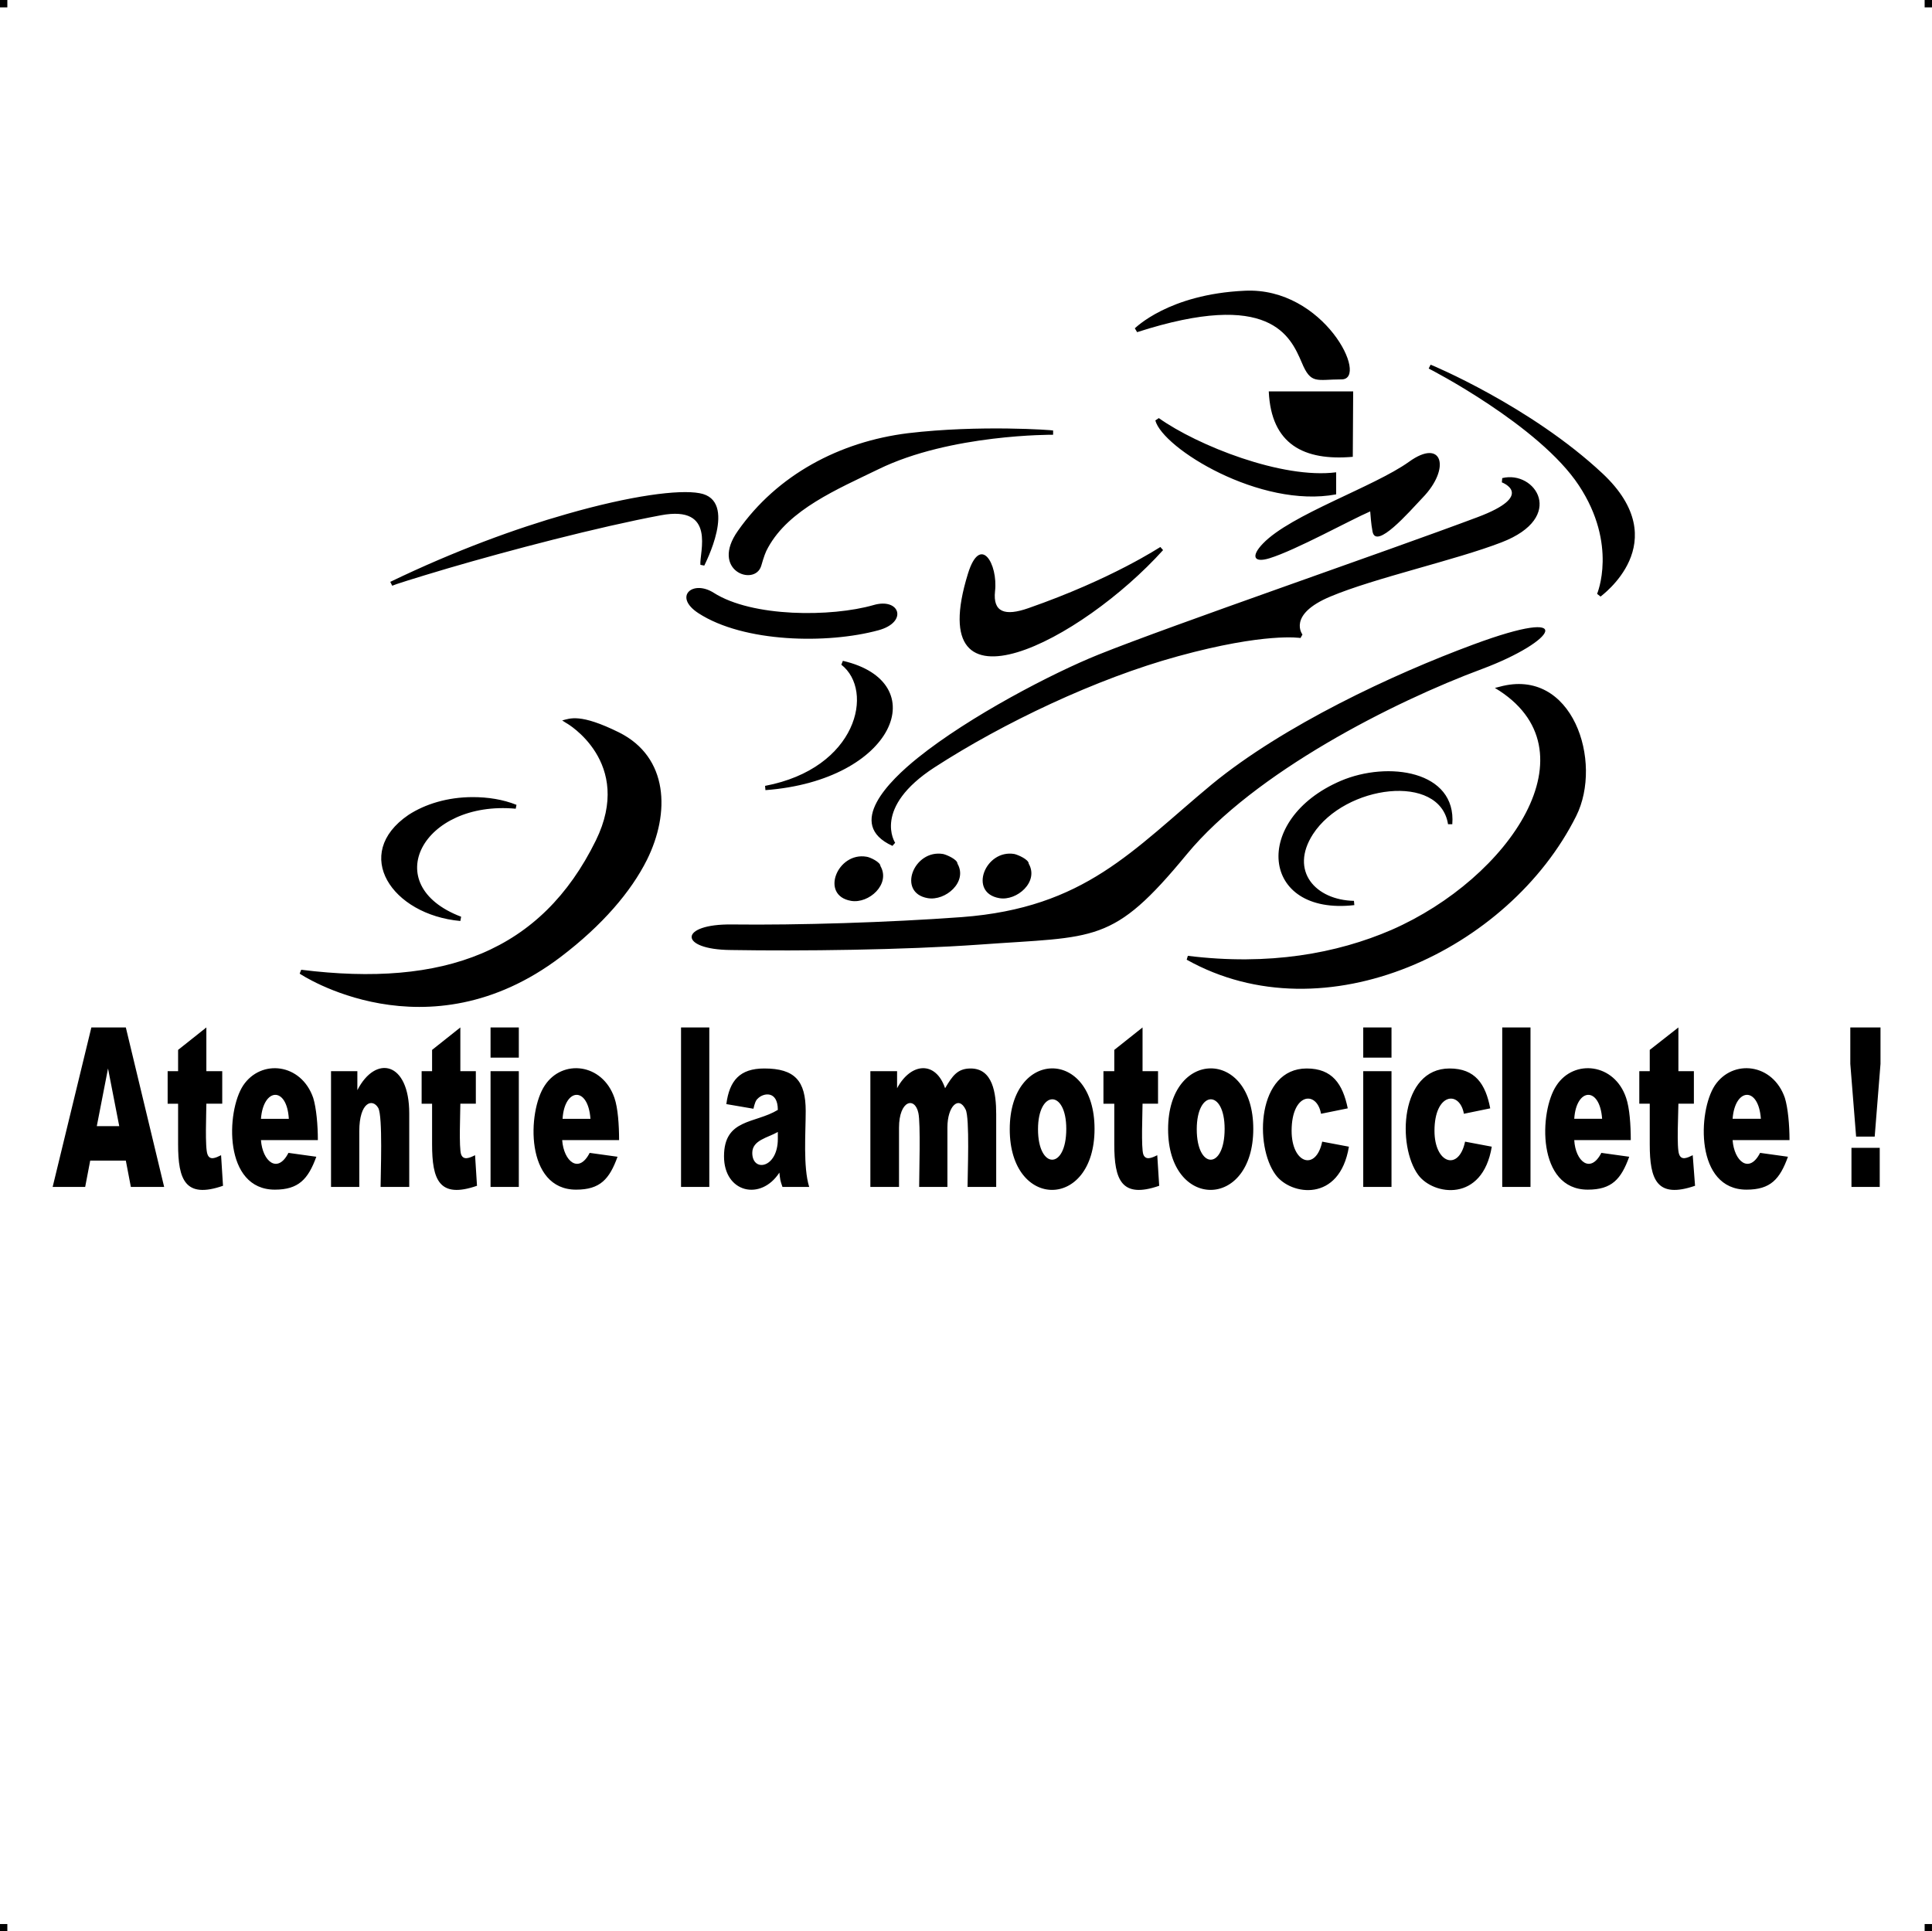 <?xml version="1.0" encoding="UTF-8"?> <!-- Creator: CorelDRAW X7 --> <?xml-stylesheet href="respect-moto-v1.css" type="text/css"?> <svg xmlns="http://www.w3.org/2000/svg" xmlns:xlink="http://www.w3.org/1999/xlink" xml:space="preserve" width="4.994in" height="4.993in" version="1.1" style="shape-rendering:geometricPrecision; text-rendering:geometricPrecision; image-rendering:optimizeQuality; fill-rule:evenodd; clip-rule:evenodd" viewBox="0 0 4990 4989"> <g id="Layer_x0020_1">  <g id="_624770544"> <rect class="fil0" width="18.958" height="19.065"></rect> <rect class="fil0" x="4971" width="18.958" height="19.065"></rect> <rect class="fil0" y="4970" width="18.958" height="19.065"></rect> <rect class="fil0" x="4971" y="4970" width="18.958" height="19.065"></rect> </g> <path class="fil1" d="M3065 2479l3 -10c209,26 385,-6 526,-67 304,-133 533,-466 267,-625l12 -3c189,-52 268,194 198,334 -173,346 -649,571 -1006,371zm-1174 -91c170,2 402,-5 593,-19 319,-24 441,-173 646,-343 185,-152 467,-284 675,-361 275,-102 213,-8 23,63 -229,85 -588,267 -763,479 -192,233 -233,211 -535,233 -197,14 -462,17 -642,14 -137,-1 -135,-68 3,-66zm766 -157c27,47 -31,97 -76,89 -81,-14 -36,-127 39,-114 9,2 37,14 37,25zm-184 0c27,47 -31,97 -77,89 -80,-14 -36,-127 40,-114 9,2 37,14 37,25zm-199 6c27,47 -30,98 -76,90 -81,-14 -35,-127 40,-114 9,1 36,14 36,24zm1804 -983c-102,-155 -387,-302 -388,-302l5 -10c1,0 258,107 444,281 191,179 -5,317 -5,318l-9 -7c0,0 54,-127 -47,-280zm-1358 -131c-1,0 -265,-2 -451,89 -107,52 -231,104 -285,202 -7,12 -11,24 -18,48l0 0c-17,54 -133,12 -60,-91 101,-144 262,-230 439,-252 185,-22 375,-8 375,-7l0 11zm-1563 345c-91,27 -138,42 -144,45l-5 -10c168,-81 325,-138 455,-175 167,-48 291,-64 344,-54 101,18 12,186 12,187l-10 -2c-3,-31 42,-155 -102,-128 -161,30 -393,91 -550,137zm686 63c100,64 305,63 413,32 68,-20 90,44 13,65 -132,36 -348,32 -465,-44 -66,-43 -15,-87 39,-53zm727 -4c-6,55 26,65 86,44 218,-76 340,-158 341,-158l7 8c-211,234 -624,449 -504,61 32,-104 78,-25 70,45zm-594 503c238,-45 283,-246 197,-313l4 -10c237,55 134,309 -200,334l-1 -11zm438 -48c-162,105 -102,195 -102,195l-7 8c-123,-56 -7,-169 65,-227 134,-108 350,-220 467,-267 189,-76 742,-266 979,-355 152,-57 63,-90 63,-90l1 -11c85,-21 167,101 -2,166 -119,46 -328,92 -442,140 -112,47 -72,98 -72,98l-5 9c-1,0 -90,-15 -316,47 -212,58 -453,173 -629,287zm1131 -609c-4,-21 -5,-41 -6,-52 -53,23 -192,100 -260,121l0 0c-42,13 -48,-6 -17,-38 72,-75 286,-146 377,-211 87,-63 109,17 35,93 -35,37 -120,135 -129,87zm-614 -525c1,0 86,-88 284,-97 205,-10 322,229 250,229 -65,0 -79,14 -103,-44 -29,-67 -81,-189 -425,-78l-6 -10zm352 163l212 0 -1 169c-126,11 -211,-32 -217,-169l6 0zm168 215l0 51c-196,37 -448,-119 -467,-191l9 -6c100,71 319,158 458,140l0 6zm-2230 833c39,0 78,6 113,20l-2 10c-240,-22 -357,197 -141,279l-2 11c-177,-16 -282,-173 -134,-274 43,-28 101,-46 166,-46zm2242 -42c122,-52 299,-26 288,112l-11 0c-21,-133 -266,-102 -349,26 -61,95 7,170 106,172l1 11c-243,28 -266,-222 -35,-321zm-88 244l0 0 0 0zm-1927 211c-346,262 -673,44 -674,43l4 -10c369,46 620,-47 761,-334 99,-202 -75,-303 -76,-303l-11 -7c20,-5 46,-19 147,31 128,64 132,208 72,329 -41,82 -115,169 -223,251zm3334 493l73 0 0 101 -73 0 0 -101zm-3 -311l78 0 0 94 -15 188 -48 0 -15 -188 0 -94zm-231 236c-6,-85 -67,-80 -73,0l73 0zm74 55l-147 0c4,55 43,88 71,33l72 10c-21,58 -45,85 -107,85 -133,0 -126,-202 -82,-269 46,-69 150,-58 181,32 8,26 12,70 12,109zm-287 -291l0 113 40 0 0 84 -40 0c0,23 -5,114 2,131 6,16 21,9 35,2l6 79c-99,34 -117,-16 -117,-107l0 -105 -27 0 0 -84 27 0 0 -55 74 -58zm-197 236c-6,-85 -67,-80 -72,0l72 0zm74 55l-146 0c3,55 42,88 70,33l72 10c-21,58 -45,85 -107,85 -132,0 -126,-202 -81,-269 45,-69 150,-58 180,32 9,26 12,70 12,109zm-332 -291l73 0 0 412 -73 0 0 -412zm-96 295l69 13c-24,145 -151,126 -190,73 -55,-75 -47,-275 81,-275 66,0 93,40 105,103l-68 14c-11,-61 -76,-54 -76,44 0,85 63,105 79,28zm-263 -182l73 0 0 299 -73 0 0 -299zm0 -113l73 0 0 78 -73 0 0 -78zm-106 295l69 13c-24,145 -150,126 -189,73 -56,-75 -48,-275 80,-275 66,0 93,40 106,103l-69 14c-11,-61 -76,-54 -76,44 0,85 63,105 79,28zm-324 -32c0,104 72,106 72,-1 0,-103 -72,-101 -72,1zm-74 0c0,-209 220,-210 220,-1 0,210 -220,210 -220,1zm-66 -263l0 113 40 0 0 84 -40 0c0,23 -4,114 2,131 6,16 22,9 36,2l5 79c-98,34 -116,-16 -116,-107l0 -105 -28 0 0 -84 28 0 0 -55 73 -58zm-270 263c0,104 73,106 73,-1 0,-103 -73,-101 -73,1zm-73 0c0,-209 219,-210 219,-1 0,210 -219,210 -219,1zm-360 -150l69 0 0 44c36,-67 100,-71 124,0 19,-32 32,-51 66,-51 57,0 66,63 66,118l0 188 -74 0c0,-32 6,-179 -5,-200 -18,-37 -47,-8 -47,46l0 154 -73 0c0,-36 4,-164 -2,-191 -9,-43 -50,-33 -50,38l0 153 -74 0 0 -299zm-239 157c-26,15 -66,21 -66,54 0,51 66,40 66,-36l0 -18zm-63 -60l-70 -12c8,-61 35,-92 98,-92 79,0 107,32 107,110 0,56 -7,144 9,196l-69 0c-6,-17 -6,-19 -8,-37 -48,74 -143,52 -143,-42 0,-98 80,-84 139,-120 0,-51 -38,-44 -52,-29 -5,4 -8,13 -11,26zm-187 -210l73 0 0 412 -73 0 0 -412zm-234 236c-6,-85 -67,-80 -72,0l72 0zm74 55l-147 0c4,55 43,88 71,33l72 10c-21,58 -45,85 -107,85 -132,0 -126,-202 -81,-269 45,-69 149,-58 180,32 9,26 12,70 12,109zm-332 -178l73 0 0 299 -73 0 0 -299zm0 -113l73 0 0 78 -73 0 0 -78zm-78 0l0 113 40 0 0 84 -40 0c0,23 -4,114 2,131 6,16 22,9 36,2l5 79c-98,34 -116,-16 -116,-107l0 -105 -27 0 0 -84 27 0 0 -55 73 -58zm-334 113l68 0 0 49c47,-92 134,-74 134,60l0 190 -74 0c0,-33 6,-182 -6,-204 -15,-26 -49,-15 -49,60l0 144 -73 0 0 -299zm-109 123c-5,-85 -66,-80 -72,0l72 0zm75 55l-147 0c4,55 43,88 71,33l72 10c-21,58 -46,85 -107,85 -133,0 -126,-202 -82,-269 46,-69 150,-58 181,32 8,26 12,70 12,109zm-288 -291l0 113 41 0 0 84 -41 0c0,23 -4,114 3,131 6,16 21,9 35,2l5 79c-98,34 -116,-16 -116,-107l0 -105 -27 0 0 -84 27 0 0 -55 73 -58zm-225 255l-29 -149 -29 149 58 0zm17 89l-92 0 -13 68 -84 0 100 -412 89 0 99 412 -86 0 -13 -68z"></path> </g> </svg> 